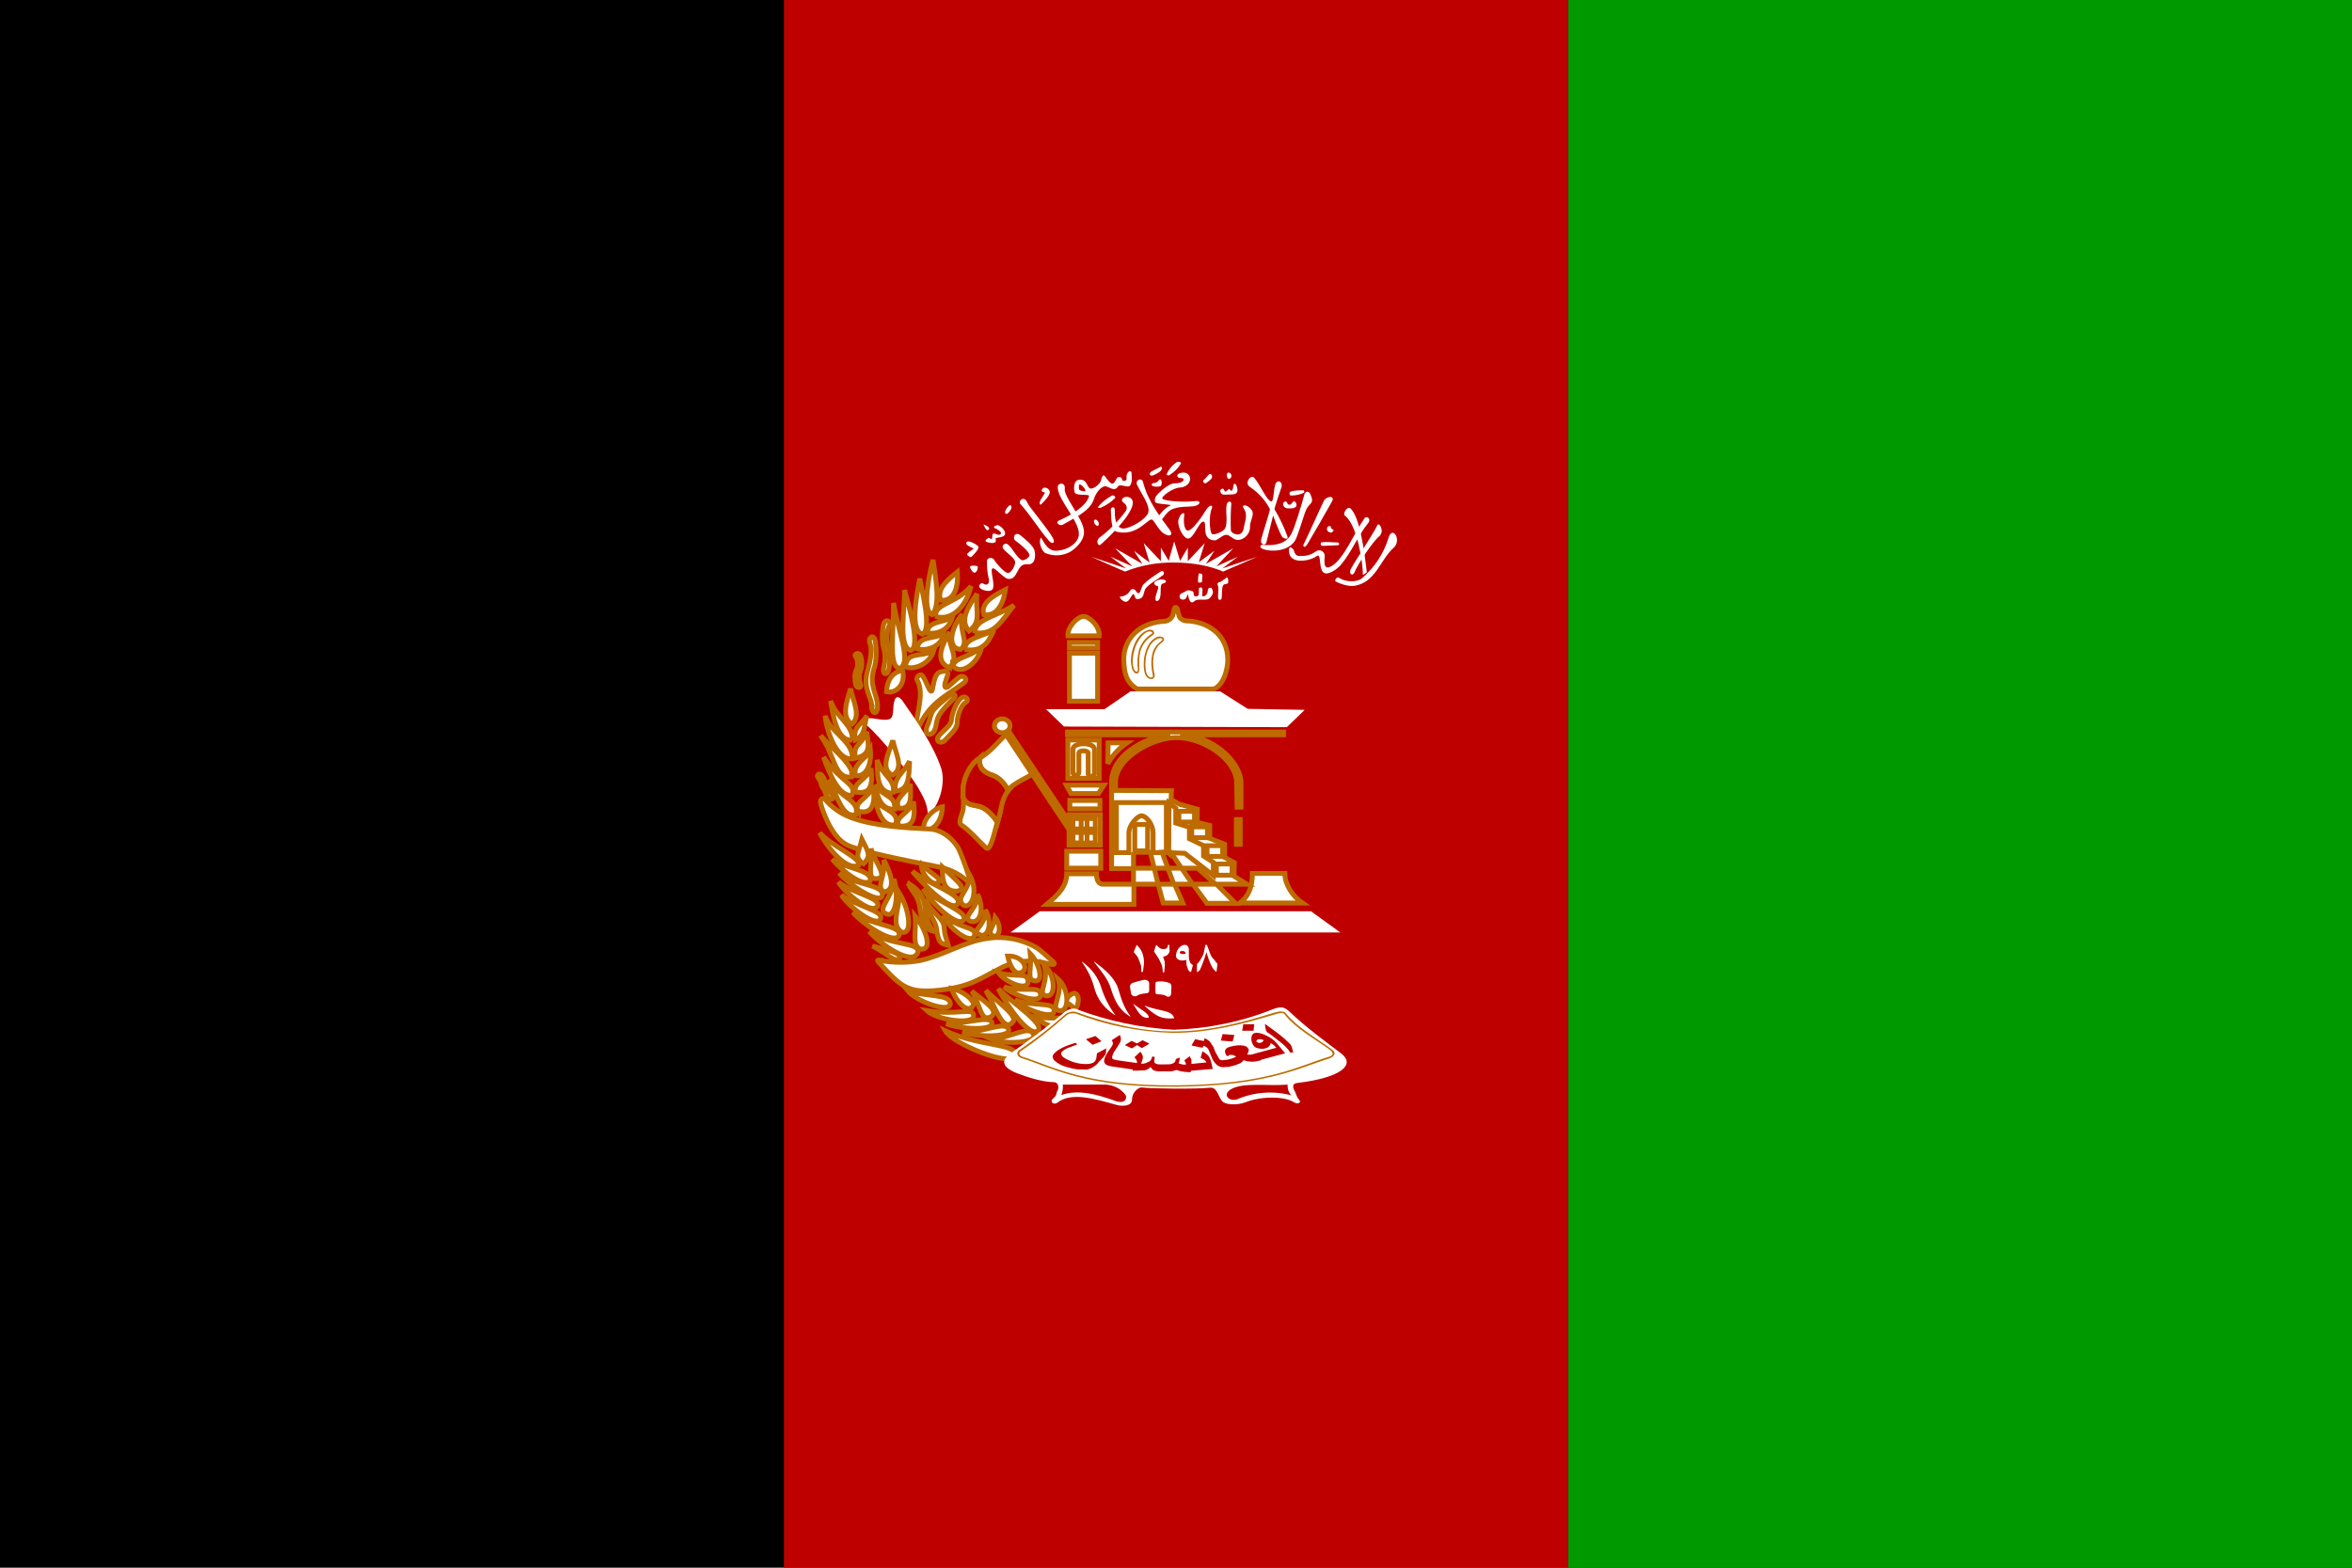 <svg width="30" height="20" viewBox="0 0 30 20" fill="none" xmlns="http://www.w3.org/2000/svg">
<path fill-rule="evenodd" clip-rule="evenodd" d="M0 0H30V20H0V0Z" fill="black"/>
<path fill-rule="evenodd" clip-rule="evenodd" d="M20.002 0H30V20H20.002V0Z" fill="#009900"/>
<path fill-rule="evenodd" clip-rule="evenodd" d="M9.999 0H20.002V20H9.999V0Z" fill="#BF0000"/>
<path fill-rule="evenodd" clip-rule="evenodd" d="M15.974 11.143H16.388C16.388 11.285 16.487 11.435 16.612 11.52H15.815C15.939 11.422 15.974 11.298 15.974 11.143Z" fill="white" stroke="#BD6B00" stroke-width="0.062"/>
<path fill-rule="evenodd" clip-rule="evenodd" d="M13.342 9.047L13.571 9.269L16.413 9.277L16.642 9.056L15.914 9.043L15.565 8.821H14.418L14.089 9.047H13.342Z" fill="white"/>
<path fill-rule="evenodd" clip-rule="evenodd" d="M14.504 8.79H15.486C15.615 8.728 15.66 8.529 15.66 8.418C15.66 8.09 15.396 7.93 15.137 7.921C15.097 7.921 15.052 7.895 15.042 7.864C15.017 7.793 15.022 7.744 14.992 7.749C14.972 7.749 14.977 7.793 14.957 7.855C14.942 7.89 14.902 7.921 14.857 7.926C14.539 7.939 14.329 8.147 14.334 8.418C14.339 8.595 14.364 8.701 14.504 8.79Z" fill="white" stroke="#BD6B00" stroke-width="0.062"/>
<path fill-rule="evenodd" clip-rule="evenodd" d="M12.893 11.896H17.096L16.722 11.626H13.262L12.888 11.896H12.893Z" fill="white"/>
<path fill-rule="evenodd" clip-rule="evenodd" d="M14.822 10.873L14.897 11.076H15.071L14.932 10.873H14.822ZM14.722 11.076L14.772 11.28H14.972L14.897 11.076H14.722ZM15.071 11.076L15.211 11.28H15.505L15.276 11.076H15.071ZM13.352 11.537C13.506 11.409 13.606 11.302 13.606 11.147H13.985C13.985 11.236 14.02 11.285 14.074 11.28H14.458V11.081H14.179V9.986C14.169 9.596 14.707 9.375 14.927 9.375H13.616V9.339H16.372V9.375H15.051C15.445 9.375 15.824 9.707 15.829 9.986V10.297H15.779L15.774 9.991C15.774 9.685 15.341 9.402 14.992 9.41C14.693 9.415 14.224 9.672 14.229 9.986V10.084L14.942 10.088L14.937 10.199L15.046 10.261L15.271 10.323V10.492L15.43 10.531V10.695L15.62 10.771V10.939L15.744 11.006L15.739 11.178L15.904 11.28H15.515L15.759 11.524H15.395L15.216 11.28H14.982L15.086 11.52H14.837L14.772 11.28H14.463V11.537H13.357H13.352ZM14.458 10.873V11.076H14.722L14.673 10.873H14.453H14.458Z" fill="white" stroke="#BD6B00" stroke-width="0.062"/>
<path fill-rule="evenodd" clip-rule="evenodd" d="M14.474 10.518H14.638V10.855H14.474V10.518Z" stroke="#BD6B00" stroke-width="0.062"/>
<path fill-rule="evenodd" clip-rule="evenodd" d="M14.239 10.877H14.399V10.629C14.399 10.523 14.508 10.412 14.558 10.407C14.618 10.407 14.703 10.509 14.708 10.62V10.877H14.877V10.239H14.239V10.877V10.877ZM15.515 11.023H15.715V11.165H15.515V11.023ZM15.396 10.789H15.595V10.926H15.396V10.789ZM15.201 10.549H15.401V10.687H15.201V10.549ZM15.037 10.35H15.236V10.487H15.037V10.35Z" stroke="#BD6B00" stroke-width="0.062"/>
<path fill-rule="evenodd" clip-rule="evenodd" d="M14.902 10.877L15.112 10.886L15.476 11.169V11.001L15.351 10.921V10.788L15.171 10.7V10.554L14.997 10.5V10.31L14.912 10.243L14.907 10.882L14.902 10.877Z" stroke="#BD6B00" stroke-width="0.062"/>
<path fill-rule="evenodd" clip-rule="evenodd" d="M15.77 10.456H15.819V10.771H15.77V10.456Z" fill="white" stroke="#BD6B00" stroke-width="0.062"/>
<path fill-rule="evenodd" clip-rule="evenodd" d="M12.873 9.401C12.813 9.313 12.738 9.526 12.484 9.681C12.37 9.752 12.285 9.942 12.285 10.066C12.285 10.155 12.295 10.239 12.285 10.323C12.28 10.372 12.215 10.492 12.26 10.523C12.37 10.594 12.514 10.762 12.579 10.819C12.639 10.864 12.689 10.585 12.729 10.465C12.778 10.332 12.758 10.168 12.888 10.048C12.978 9.96 13.207 9.88 13.187 9.845L12.873 9.401Z" fill="white" stroke="#BD6B00" stroke-width="0.062"/>
<path fill-rule="evenodd" clip-rule="evenodd" d="M12.858 10.084C12.838 10.042 12.811 10.003 12.778 9.969C12.747 9.934 12.705 9.906 12.659 9.889C12.613 9.877 12.571 9.854 12.539 9.822C12.52 9.803 12.506 9.781 12.499 9.756C12.493 9.727 12.493 9.697 12.499 9.667L12.484 9.681C12.37 9.752 12.285 9.942 12.285 10.066C12.283 10.1 12.283 10.134 12.285 10.168C12.295 10.19 12.3 10.212 12.315 10.226L12.37 10.261L12.504 10.292C12.555 10.312 12.599 10.343 12.634 10.381C12.67 10.415 12.7 10.454 12.723 10.496L12.733 10.46C12.773 10.341 12.768 10.199 12.863 10.084H12.858Z" fill="#BF0000" stroke="#BD6B00" stroke-width="0.062"/>
<path d="M12.499 9.663C12.474 9.809 12.569 9.862 12.659 9.889C12.748 9.92 12.823 10.004 12.858 10.084M12.275 10.15C12.315 10.283 12.415 10.265 12.504 10.292C12.594 10.323 12.689 10.425 12.729 10.505" stroke="#BD6B00" stroke-width="0.062"/>
<path fill-rule="evenodd" clip-rule="evenodd" d="M12.789 9.313L12.838 9.286L13.721 10.611L13.671 10.638L12.789 9.308V9.313Z" fill="white" stroke="#BD6B00" stroke-width="0.062"/>
<path fill-rule="evenodd" clip-rule="evenodd" d="M12.883 9.26C12.883 9.283 12.873 9.306 12.854 9.322C12.835 9.339 12.81 9.348 12.783 9.348C12.757 9.348 12.732 9.339 12.713 9.322C12.694 9.306 12.684 9.283 12.684 9.26C12.684 9.236 12.694 9.214 12.713 9.197C12.732 9.18 12.757 9.171 12.783 9.171C12.81 9.171 12.835 9.18 12.854 9.197C12.873 9.214 12.883 9.236 12.883 9.26ZM13.641 8.196H14V8.267H13.641V8.196ZM13.641 8.334H14V8.945H13.641V8.334ZM13.621 8.112H14.02C14.03 7.992 13.895 7.864 13.82 7.864C13.74 7.868 13.616 7.997 13.621 8.112Z" fill="white" stroke="#BD6B00" stroke-width="0.062"/>
<path fill-rule="evenodd" clip-rule="evenodd" d="M14.633 8.041C14.558 8.068 14.498 8.143 14.464 8.232C14.429 8.32 14.414 8.422 14.434 8.502C14.434 8.533 14.449 8.551 14.459 8.568C14.469 8.582 14.479 8.591 14.489 8.591C14.504 8.591 14.518 8.591 14.524 8.577L14.533 8.542C14.528 8.453 14.528 8.373 14.548 8.303C14.571 8.224 14.624 8.155 14.698 8.108C14.713 8.099 14.718 8.085 14.723 8.077C14.723 8.065 14.717 8.054 14.708 8.046C14.688 8.032 14.658 8.028 14.633 8.041ZM14.643 8.059C14.663 8.05 14.683 8.059 14.693 8.063L14.698 8.072C14.698 8.077 14.698 8.081 14.683 8.09C14.606 8.14 14.552 8.212 14.528 8.294C14.508 8.375 14.503 8.459 14.514 8.542C14.514 8.551 14.51 8.561 14.504 8.568C14.504 8.568 14.504 8.573 14.494 8.568C14.494 8.568 14.484 8.568 14.474 8.555C14.464 8.538 14.457 8.521 14.454 8.502C14.439 8.422 14.454 8.325 14.489 8.236C14.524 8.156 14.578 8.085 14.638 8.059H14.643Z" fill="#BD6B00"/>
<path fill-rule="evenodd" clip-rule="evenodd" d="M14.762 8.125C14.688 8.156 14.638 8.227 14.613 8.311C14.586 8.397 14.581 8.486 14.598 8.573C14.608 8.63 14.648 8.662 14.678 8.662C14.693 8.666 14.708 8.662 14.718 8.648C14.727 8.635 14.732 8.622 14.727 8.604C14.708 8.533 14.703 8.453 14.713 8.378C14.727 8.303 14.762 8.236 14.822 8.196C14.837 8.183 14.847 8.174 14.847 8.161C14.848 8.156 14.847 8.151 14.845 8.147C14.844 8.142 14.841 8.138 14.837 8.134C14.817 8.121 14.787 8.116 14.762 8.125ZM14.772 8.147C14.792 8.139 14.812 8.143 14.822 8.147L14.827 8.161L14.812 8.179C14.779 8.202 14.751 8.232 14.73 8.265C14.71 8.299 14.697 8.336 14.693 8.373C14.678 8.453 14.688 8.537 14.703 8.604C14.708 8.622 14.703 8.63 14.703 8.639L14.678 8.644C14.663 8.644 14.628 8.622 14.618 8.568C14.603 8.493 14.608 8.396 14.633 8.316C14.658 8.236 14.708 8.17 14.772 8.147Z" fill="#BD6B00"/>
<path fill-rule="evenodd" clip-rule="evenodd" d="M13.621 9.441H14.02V9.929H13.621V9.441ZM13.646 10.212H14.03V10.319H13.646V10.212ZM13.636 10.394H14.035V10.78H13.636V10.394ZM13.606 10.859H14.04V11.076H13.606V10.859ZM13.661 10.124H14.01L14.08 10.017H13.601L13.661 10.124ZM14.13 9.743L14.134 9.477H14.374C14.271 9.548 14.187 9.639 14.13 9.743Z" fill="white" stroke="#BD6B00" stroke-width="0.062"/>
<path fill-rule="evenodd" clip-rule="evenodd" d="M13.686 9.853C13.686 9.911 13.761 9.889 13.761 9.858V9.61C13.761 9.565 13.88 9.574 13.88 9.605V9.871C13.88 9.915 13.965 9.911 13.96 9.871V9.561C13.96 9.463 13.686 9.468 13.686 9.556V9.853ZM13.686 10.443H13.97V10.753H13.686V10.443Z" stroke="#BD6B00" stroke-width="0.062"/>
<path fill-rule="evenodd" clip-rule="evenodd" d="M13.865 10.576H13.965V10.62H13.865V10.576ZM13.691 10.576H13.79V10.62H13.691V10.576ZM13.79 10.443H13.865V10.576H13.79V10.443ZM13.79 10.62H13.865V10.757H13.79V10.62ZM12.21 7.297C12.23 7.54 12.14 7.678 11.996 7.656C11.956 7.523 12.046 7.43 12.21 7.297ZM11.886 7.842C11.757 7.784 11.851 7.332 11.901 7.142C11.936 7.385 12.001 7.731 11.886 7.842Z" fill="white" stroke="#BD6B00" stroke-width="0.062"/>
<path fill-rule="evenodd" clip-rule="evenodd" d="M11.931 7.864C12.15 7.93 12.33 7.722 12.385 7.478C12.205 7.7 11.911 7.7 11.936 7.864H11.931ZM11.767 8.09C11.597 8.05 11.697 7.571 11.732 7.381C11.767 7.58 11.886 8.023 11.767 8.09ZM11.826 8.077C11.836 7.913 12.021 7.957 12.15 7.868C12.126 7.957 12.051 8.099 11.826 8.077ZM11.617 8.298C11.447 8.254 11.547 7.74 11.537 7.527C11.587 7.713 11.747 8.249 11.617 8.298ZM11.697 8.276C11.836 8.316 12.021 8.232 12.036 8.085C11.911 8.161 11.722 8.103 11.697 8.276Z" fill="white" stroke="#BD6B00" stroke-width="0.062"/>
<path fill-rule="evenodd" clip-rule="evenodd" d="M11.487 8.524C11.328 8.537 11.398 8.099 11.398 7.691C11.457 8.072 11.622 8.422 11.487 8.524Z" fill="white" stroke="#BD6B00" stroke-width="0.062"/>
<path fill-rule="evenodd" clip-rule="evenodd" d="M11.547 8.506C11.657 8.551 11.851 8.475 11.906 8.311C11.707 8.387 11.577 8.311 11.547 8.506ZM12.823 7.523C12.794 7.74 12.694 7.864 12.549 7.842C12.509 7.709 12.629 7.62 12.823 7.523ZM12.435 8.072C12.679 8.103 12.764 7.939 12.933 7.722C12.699 7.873 12.425 7.899 12.435 8.077V8.072Z" fill="white" stroke="#BD6B00" stroke-width="0.062"/>
<path fill-rule="evenodd" clip-rule="evenodd" d="M12.36 8.05C12.23 7.908 12.36 7.726 12.46 7.576C12.44 7.802 12.524 7.93 12.36 8.05ZM12.31 8.285C12.29 8.143 12.559 8.112 12.679 8.037C12.634 8.116 12.579 8.334 12.305 8.285H12.31Z" fill="white" stroke="#BD6B00" stroke-width="0.062"/>
<path fill-rule="evenodd" clip-rule="evenodd" d="M12.25 8.285C12.066 8.267 12.14 7.988 12.275 7.837C12.22 8.05 12.375 8.196 12.25 8.285Z" fill="white" stroke="#BD6B00" stroke-width="0.062"/>
<path fill-rule="evenodd" clip-rule="evenodd" d="M12.111 8.52C11.901 8.431 12.036 8.201 12.111 8.063C12.081 8.245 12.25 8.382 12.111 8.515V8.52Z" fill="white" stroke="#BD6B00" stroke-width="0.062"/>
<path fill-rule="evenodd" clip-rule="evenodd" d="M12.151 8.493C12.26 8.626 12.475 8.458 12.52 8.263C12.335 8.4 12.195 8.378 12.151 8.498V8.493ZM11.672 9.393C11.652 9.202 11.812 8.861 11.697 8.675C11.682 8.648 11.732 8.582 11.767 8.622C11.817 8.688 11.866 8.874 11.891 8.803C11.911 8.728 11.916 8.599 11.991 8.573C12.041 8.56 12.106 8.546 12.086 8.617C12.066 8.679 12.026 8.768 12.071 8.772C12.096 8.772 12.171 8.684 12.235 8.639C12.285 8.604 12.365 8.666 12.285 8.719C12.046 8.896 11.812 8.981 11.672 9.393ZM11.238 12.251C11.208 12.251 11.174 12.237 11.208 12.277C11.493 12.587 11.572 12.676 11.986 12.632C12.4 12.583 12.499 12.481 12.794 12.335C12.879 12.295 12.972 12.271 13.068 12.263C13.164 12.255 13.26 12.265 13.352 12.29C13.432 12.313 13.482 12.313 13.422 12.259C13.362 12.211 13.297 12.14 13.222 12.091C13.036 11.981 12.81 11.938 12.589 11.972C12.29 12.016 12.036 12.189 11.732 12.255C11.569 12.284 11.401 12.284 11.238 12.255V12.251ZM13.621 12.805C13.671 12.813 13.706 12.902 13.736 12.844C13.776 12.742 13.746 12.667 13.696 12.672C13.636 12.685 13.541 12.805 13.621 12.805Z" fill="white" stroke="#BD6B00" stroke-width="0.062"/>
<path fill-rule="evenodd" clip-rule="evenodd" d="M11.044 9.246C10.984 9.184 10.999 9.167 11.094 9.162C11.164 9.162 11.303 9.206 11.358 9.167C11.408 9.136 11.383 9.003 11.408 8.945C11.418 8.905 11.443 8.856 11.508 8.936C11.687 9.193 11.906 9.503 12.006 9.805C12.056 9.973 12.006 10.239 11.836 10.416C11.836 10.265 11.777 10.164 11.702 10.035C11.602 9.871 11.248 9.415 11.044 9.242V9.246Z" fill="white"/>
<path fill-rule="evenodd" clip-rule="evenodd" d="M11.786 10.593C11.986 10.593 12.021 10.359 12.021 10.292C11.921 10.31 11.752 10.456 11.786 10.593ZM13.506 12.893C13.646 12.92 13.641 12.618 13.496 12.49C13.561 12.685 13.397 12.862 13.501 12.889L13.506 12.893ZM13.446 12.889C13.456 13.03 13.048 12.871 12.948 12.756C13.187 12.849 13.436 12.774 13.446 12.889ZM13.272 12.685C13.287 12.822 12.923 12.698 12.808 12.592C13.053 12.663 13.257 12.57 13.272 12.681V12.685ZM13.337 12.703C13.481 12.734 13.456 12.419 13.317 12.313C13.387 12.521 13.227 12.672 13.337 12.703ZM13.187 12.512C13.332 12.543 13.247 12.273 13.142 12.166C13.162 12.361 13.092 12.499 13.192 12.512H13.187ZM13.112 12.512C13.127 12.654 12.843 12.547 12.734 12.41C12.973 12.477 13.098 12.397 13.112 12.512ZM13.038 12.401C13.127 12.344 13.033 12.189 12.853 12.197C12.873 12.29 12.933 12.459 13.038 12.401ZM13.736 13.053C13.741 13.194 13.337 13.124 13.207 12.973C13.466 13.017 13.721 12.938 13.731 13.053H13.736ZM12.12 12.796C12.135 12.938 11.692 12.778 11.582 12.645C11.816 12.716 12.105 12.681 12.12 12.796ZM12.39 12.853C12.484 12.796 12.295 12.645 12.14 12.61C12.16 12.703 12.29 12.911 12.39 12.858V12.853ZM12.419 12.955C12.43 13.084 11.946 13.013 11.821 12.893C12.235 12.96 12.405 12.844 12.419 12.955Z" fill="white" stroke="#BD6B00" stroke-width="0.062"/>
<path fill-rule="evenodd" clip-rule="evenodd" d="M12.649 13.039C12.699 13.159 12.235 13.128 12.071 13.062C12.335 13.062 12.609 12.955 12.649 13.039Z" fill="white" stroke="#BD6B00" stroke-width="0.062"/>
<path fill-rule="evenodd" clip-rule="evenodd" d="M12.863 13.128C12.913 13.234 12.484 13.234 12.275 13.172C12.554 13.172 12.813 13.022 12.863 13.128ZM13.177 13.186C13.257 13.314 12.798 13.323 12.654 13.261C12.913 13.23 13.112 13.084 13.177 13.186ZM12.644 12.969C12.499 13.048 12.509 12.809 12.395 12.645C12.574 12.791 12.743 12.893 12.644 12.969Z" fill="white" stroke="#BD6B00" stroke-width="0.062"/>
<path fill-rule="evenodd" clip-rule="evenodd" d="M12.903 13.057C12.784 13.15 12.684 12.822 12.574 12.636C12.754 12.813 13.013 12.977 12.903 13.053V13.057ZM13.242 13.146C13.143 13.252 12.844 12.836 12.734 12.614C12.898 12.787 13.322 13.057 13.242 13.146ZM12.953 13.465C12.903 13.624 12.146 13.314 12.056 13.15C12.495 13.354 12.963 13.31 12.953 13.46V13.465ZM10.525 10.195C10.505 10.172 10.456 10.195 10.466 10.243C10.481 10.31 10.59 10.651 10.78 10.766C10.914 10.855 11.627 10.992 11.946 11.054C12.126 11.085 12.27 11.165 12.39 11.289C12.349 11.142 12.299 10.997 12.24 10.855C12.181 10.722 12.021 10.58 11.851 10.576C11.547 10.562 11.149 10.54 10.854 10.43C10.721 10.38 10.606 10.298 10.521 10.195H10.525Z" fill="white" stroke="#BD6B00" stroke-width="0.062"/>
<path fill-rule="evenodd" clip-rule="evenodd" d="M12.285 11.546C12.385 11.608 12.489 11.382 12.37 11.165C12.365 11.373 12.18 11.444 12.285 11.546Z" fill="white" stroke="#BD6B00" stroke-width="0.062"/>
<path fill-rule="evenodd" clip-rule="evenodd" d="M12.38 11.754C12.514 11.79 12.554 11.577 12.469 11.409C12.484 11.59 12.255 11.701 12.38 11.754Z" fill="white" stroke="#BD6B00" stroke-width="0.062"/>
<path fill-rule="evenodd" clip-rule="evenodd" d="M12.485 11.923C12.614 11.98 12.659 11.763 12.569 11.608C12.579 11.808 12.385 11.87 12.485 11.918V11.923Z" fill="white" stroke="#BD6B00" stroke-width="0.062"/>
<path fill-rule="evenodd" clip-rule="evenodd" d="M12.43 11.936C12.38 12.069 12.081 11.816 12.031 11.679C12.215 11.843 12.464 11.821 12.43 11.931V11.936Z" fill="white" stroke="#BD6B00" stroke-width="0.062"/>
<path fill-rule="evenodd" clip-rule="evenodd" d="M12.295 11.728C12.235 11.861 11.861 11.506 11.776 11.342C11.961 11.506 12.335 11.63 12.295 11.723V11.728Z" fill="white" stroke="#BD6B00" stroke-width="0.062"/>
<path fill-rule="evenodd" clip-rule="evenodd" d="M12.22 11.52C12.161 11.675 11.757 11.262 11.637 11.116C11.837 11.276 12.265 11.409 12.22 11.52ZM12.206 11.369C12.355 11.342 12.2 11.236 12.021 11.063C12.016 11.245 12.046 11.373 12.206 11.369Z" fill="white" stroke="#BD6B00" stroke-width="0.062"/>
<path fill-rule="evenodd" clip-rule="evenodd" d="M11.961 11.262C12.026 11.205 11.906 11.178 11.757 11.028C11.732 11.13 11.896 11.316 11.966 11.262H11.961ZM12.659 11.936C12.739 11.98 12.789 11.834 12.694 11.706C12.669 11.847 12.589 11.883 12.659 11.936ZM10.954 11.037C10.79 11.125 10.525 10.771 10.456 10.624C10.6 10.793 10.984 10.943 10.954 11.037Z" fill="white" stroke="#BD6B00" stroke-width="0.062"/>
<path fill-rule="evenodd" clip-rule="evenodd" d="M11.099 11.24C11.004 11.329 10.715 11.085 10.615 10.961C10.765 11.081 11.139 11.094 11.099 11.24Z" fill="white" stroke="#BD6B00" stroke-width="0.062"/>
<path fill-rule="evenodd" clip-rule="evenodd" d="M11.253 11.426C11.223 11.55 10.804 11.271 10.705 11.138C10.884 11.293 11.283 11.28 11.253 11.426Z" fill="white" stroke="#BD6B00" stroke-width="0.062"/>
<path fill-rule="evenodd" clip-rule="evenodd" d="M11.188 11.564C11.123 11.675 10.78 11.395 10.695 11.254C10.909 11.413 11.243 11.453 11.193 11.564H11.188ZM11.014 11.019C11.118 10.917 11.074 10.868 10.994 10.709C10.954 10.873 10.889 10.939 11.014 11.019ZM11.158 11.209C11.358 11.218 11.158 11.005 11.109 10.824C11.129 11.028 11.059 11.192 11.158 11.209Z" fill="white" stroke="#BD6B00" stroke-width="0.062"/>
<path fill-rule="evenodd" clip-rule="evenodd" d="M11.283 11.378C11.418 11.351 11.383 11.178 11.273 10.97C11.298 11.196 11.159 11.325 11.283 11.378ZM11.233 11.719C11.184 11.852 10.795 11.542 10.735 11.418C10.934 11.568 11.268 11.617 11.233 11.719Z" fill="white" stroke="#BD6B00" stroke-width="0.062"/>
<path fill-rule="evenodd" clip-rule="evenodd" d="M11.468 11.932C11.413 12.065 11.004 11.79 10.879 11.639C11.124 11.816 11.498 11.799 11.468 11.932Z" fill="white" stroke="#BD6B00" stroke-width="0.062"/>
<path fill-rule="evenodd" clip-rule="evenodd" d="M11.707 12.149C11.642 12.339 11.213 12.034 11.088 11.883C11.358 12.069 11.736 12.016 11.707 12.149ZM11.308 11.661C11.422 11.71 11.467 11.422 11.402 11.214C11.402 11.435 11.168 11.604 11.303 11.657L11.308 11.661Z" fill="white" stroke="#BD6B00" stroke-width="0.062"/>
<path fill-rule="evenodd" clip-rule="evenodd" d="M11.502 11.892C11.642 11.927 11.602 11.613 11.477 11.404C11.462 11.613 11.363 11.803 11.502 11.892ZM11.752 12.109C11.901 12.113 11.801 11.839 11.672 11.684C11.692 11.883 11.622 12.082 11.752 12.109ZM11.477 12.224C11.428 12.295 11.318 12.166 11.128 12.069C11.298 12.113 11.497 12.158 11.477 12.224ZM11.388 9.889C11.537 9.791 11.422 9.614 11.388 9.446C11.338 9.605 11.218 9.818 11.388 9.889ZM11.388 10.124C11.163 10.102 11.198 9.853 11.188 9.694C11.258 9.911 11.438 9.947 11.388 10.128V10.124ZM11.418 10.093C11.602 10.084 11.592 9.898 11.602 9.712C11.507 9.884 11.403 9.911 11.418 10.093Z" fill="white" stroke="#BD6B00" stroke-width="0.062"/>
<path fill-rule="evenodd" clip-rule="evenodd" d="M11.413 10.323C11.263 10.336 11.194 10.208 11.164 10.013C11.298 10.195 11.418 10.137 11.413 10.323ZM11.463 10.31C11.647 10.332 11.612 10.141 11.612 10C11.552 10.133 11.403 10.177 11.463 10.31Z" fill="white" stroke="#BD6B00" stroke-width="0.062"/>
<path fill-rule="evenodd" clip-rule="evenodd" d="M11.173 10.23C11.188 10.354 11.278 10.567 11.423 10.518C11.477 10.367 11.293 10.336 11.173 10.23Z" fill="white" stroke="#BD6B00" stroke-width="0.062"/>
<path fill-rule="evenodd" clip-rule="evenodd" d="M11.463 10.531C11.403 10.425 11.612 10.367 11.652 10.226C11.677 10.43 11.657 10.562 11.463 10.536V10.531ZM10.869 9.237C10.984 9.131 10.884 8.954 10.849 8.786C10.8 8.945 10.725 9.158 10.869 9.237ZM10.869 9.441C10.67 9.463 10.62 9.1 10.595 8.941C10.665 9.158 10.894 9.251 10.869 9.446V9.441ZM10.909 9.441C11.049 9.375 11.019 9.233 11.059 9.131C10.969 9.26 10.879 9.277 10.909 9.441Z" fill="white" stroke="#BD6B00" stroke-width="0.062"/>
<path fill-rule="evenodd" clip-rule="evenodd" d="M10.864 9.681C10.66 9.694 10.535 9.291 10.525 9.131C10.59 9.348 10.894 9.463 10.869 9.681H10.864ZM10.909 9.672C11.109 9.632 11.084 9.517 11.054 9.335C10.989 9.521 10.879 9.481 10.909 9.672Z" fill="white" stroke="#BD6B00" stroke-width="0.062"/>
<path fill-rule="evenodd" clip-rule="evenodd" d="M10.864 9.911C10.635 9.946 10.65 9.619 10.465 9.384C10.625 9.561 10.914 9.782 10.864 9.911ZM10.914 9.898C11.093 9.907 11.113 9.672 11.103 9.574C11.059 9.672 10.854 9.76 10.919 9.902L10.914 9.898Z" fill="white" stroke="#BD6B00" stroke-width="0.062"/>
<path fill-rule="evenodd" clip-rule="evenodd" d="M10.505 9.658C10.59 9.911 10.715 10.164 10.864 10.146C10.939 10 10.72 9.982 10.505 9.658Z" fill="white" stroke="#BD6B00" stroke-width="0.062"/>
<path fill-rule="evenodd" clip-rule="evenodd" d="M10.919 10.106C10.86 9.995 11.069 9.942 11.109 9.8C11.134 10.004 11.114 10.137 10.919 10.106ZM10.565 9.947C10.69 10.172 10.745 10.434 10.914 10.394C10.979 10.217 10.725 10.181 10.565 9.947Z" fill="white" stroke="#BD6B00" stroke-width="0.062"/>
<path fill-rule="evenodd" clip-rule="evenodd" d="M10.949 10.354C10.874 10.23 11.084 10.19 11.139 10.026C11.163 10.239 11.139 10.394 10.949 10.35V10.354ZM11.308 8.825C11.428 8.852 11.557 8.732 11.512 8.551C11.373 8.577 11.313 8.692 11.308 8.825ZM10.914 8.732C10.924 8.786 10.999 8.79 10.974 8.715C10.955 8.666 10.955 8.613 10.974 8.564C10.998 8.498 10.998 8.426 10.974 8.36C10.954 8.316 10.884 8.342 10.914 8.378C10.944 8.418 10.949 8.502 10.924 8.542C10.894 8.599 10.904 8.675 10.914 8.732ZM12.056 9.441C12.006 9.499 11.911 9.459 11.986 9.375C12.046 9.308 12.136 9.251 12.136 9.18C12.145 9.091 12.2 8.958 12.255 8.91C12.31 8.861 12.375 8.927 12.315 8.963C12.25 8.998 12.205 9.158 12.21 9.22C12.205 9.308 12.111 9.375 12.056 9.441ZM11.906 9.339C11.856 9.401 11.787 9.362 11.826 9.264C11.861 9.198 11.866 9.109 11.906 9.06C11.966 8.985 12.056 8.923 12.111 8.874C12.17 8.83 12.21 8.874 12.16 8.918C12.099 8.973 12.044 9.032 11.996 9.096C11.926 9.193 11.956 9.273 11.906 9.339ZM11.123 9.02C11.118 9.109 11.198 9.127 11.193 9.003C11.193 8.87 11.084 8.746 11.143 8.546C11.183 8.449 11.183 8.267 11.163 8.174C11.143 8.077 11.064 8.139 11.099 8.214C11.129 8.303 11.094 8.462 11.069 8.546C10.994 8.786 11.129 8.901 11.118 9.02H11.123ZM11.338 8.533C11.328 8.617 11.248 8.622 11.273 8.511C11.293 8.422 11.293 8.351 11.273 8.276C11.243 8.183 11.253 8.023 11.273 7.957C11.298 7.886 11.373 7.926 11.343 7.979C11.308 8.063 11.303 8.154 11.328 8.24C11.358 8.329 11.353 8.453 11.338 8.537V8.533ZM10.56 10.177C10.6 10.217 10.66 10.19 10.61 10.133C10.56 10.088 10.575 10.079 10.545 10.026C10.515 9.964 10.52 9.933 10.485 9.893C10.45 9.849 10.406 9.893 10.436 9.924C10.476 9.969 10.466 9.995 10.485 10.035C10.535 10.101 10.52 10.137 10.56 10.177ZM11.577 11.267C11.638 11.297 11.69 11.339 11.728 11.391C11.766 11.443 11.79 11.502 11.796 11.564C11.802 11.674 11.836 11.782 11.896 11.878C11.796 11.856 11.747 11.714 11.732 11.577C11.717 11.435 11.632 11.378 11.582 11.267H11.577ZM11.831 11.528C11.916 11.666 12.031 11.719 12.041 11.821C12.051 11.94 12.061 11.945 12.096 12.06C11.996 12.038 11.971 12.029 11.946 11.852C11.931 11.728 11.816 11.644 11.831 11.528Z" fill="white" stroke="#BD6B00" stroke-width="0.062"/>
<path fill-rule="evenodd" clip-rule="evenodd" d="M14.453 12.805C14.503 12.884 14.553 13.004 14.653 12.982C14.653 12.924 14.548 12.88 14.453 12.805ZM14.603 12.831C14.787 12.902 14.952 12.884 14.977 12.991C14.797 13.008 14.727 12.946 14.598 12.831H14.603ZM13.8 12.268C13.924 12.354 14.012 12.474 14.05 12.61C14.09 12.732 14.15 12.848 14.229 12.955C14.099 12.878 14.005 12.761 13.965 12.627C13.93 12.494 13.885 12.392 13.8 12.273V12.268ZM13.955 12.268C14.094 12.366 14.224 12.481 14.264 12.618C14.304 12.747 14.329 12.844 14.423 12.973C14.274 12.889 14.219 12.765 14.174 12.627C14.139 12.494 14.05 12.397 13.955 12.273V12.268ZM14.413 12.592C14.412 12.581 14.414 12.569 14.42 12.56C14.427 12.55 14.437 12.543 14.448 12.539C14.491 12.525 14.534 12.513 14.578 12.503C14.628 12.49 14.658 12.521 14.658 12.543V12.632C14.658 12.663 14.648 12.667 14.623 12.671C14.588 12.676 14.538 12.68 14.503 12.703C14.473 12.72 14.443 12.707 14.428 12.68L14.413 12.592ZM14.942 12.592C14.942 12.565 14.932 12.543 14.912 12.539C14.874 12.525 14.833 12.519 14.792 12.521C14.742 12.521 14.738 12.53 14.738 12.547V12.64C14.738 12.676 14.738 12.676 14.757 12.685C14.792 12.685 14.847 12.685 14.882 12.711C14.907 12.725 14.932 12.711 14.937 12.685L14.942 12.592Z" fill="white"/>
<path fill-rule="evenodd" clip-rule="evenodd" d="M16.423 13.837C16.423 13.89 16.433 13.934 16.472 13.974C16.244 13.913 15.999 13.931 15.784 14.023C15.695 14.059 15.585 13.979 15.69 13.903C15.839 13.802 16.173 13.859 16.423 13.837ZM13.556 13.837C13.56 13.882 13.554 13.928 13.536 13.97C13.756 13.895 13.99 13.961 14.214 14.041C14.364 14.098 14.379 13.997 14.354 13.966C14.326 13.928 14.289 13.898 14.246 13.875C14.203 13.853 14.154 13.84 14.105 13.837H13.556ZM13.746 12.876C13.681 12.853 13.611 12.876 13.546 12.938C13.332 13.124 13.078 13.305 12.873 13.451C12.799 13.509 12.724 13.616 13.043 13.717C13.058 13.726 13.292 13.806 13.442 13.806C13.506 13.806 13.506 13.886 13.491 13.908C13.466 13.952 13.486 13.97 13.437 14.01C13.382 14.054 13.437 14.103 13.486 14.068C13.666 13.926 13.965 14.019 14.249 14.098C14.319 14.116 14.439 14.112 14.439 14.028C14.439 13.939 14.513 13.877 14.558 13.873C14.678 13.89 15.256 13.895 15.431 13.877C15.53 13.864 15.54 14.005 15.595 14.054C15.635 14.094 15.78 14.103 15.884 14.063C16.084 13.983 16.383 13.983 16.507 14.063C16.557 14.094 16.602 14.063 16.572 14.032C16.532 13.988 16.537 13.961 16.517 13.926C16.467 13.837 16.507 13.819 16.557 13.815C17.105 13.748 17.285 13.585 17.116 13.447C16.896 13.279 16.657 13.106 16.448 12.906C16.388 12.853 16.348 12.831 16.233 12.876C15.836 13.036 15.408 13.124 14.972 13.137C14.55 13.113 14.135 13.026 13.746 12.88V12.876Z" fill="white"/>
<path fill-rule="evenodd" clip-rule="evenodd" d="M16.328 12.902L16.248 12.92C15.799 13.062 15.39 13.159 14.967 13.159C14.553 13.159 14.119 13.053 13.726 12.911C13.701 12.903 13.675 12.903 13.651 12.911C13.626 12.915 13.601 12.929 13.586 12.942C13.402 13.106 13.205 13.258 12.998 13.398C12.963 13.421 12.968 13.478 13.023 13.496C13.436 13.629 13.84 13.873 14.997 13.864C16.168 13.855 16.582 13.616 16.951 13.505C16.976 13.496 17.001 13.483 17.016 13.46C17.019 13.455 17.021 13.449 17.022 13.443C17.023 13.437 17.023 13.431 17.021 13.425C17.014 13.411 17.004 13.399 16.991 13.389C16.776 13.234 16.552 13.11 16.402 12.929C16.387 12.906 16.358 12.902 16.328 12.906V12.902ZM16.328 12.924C16.353 12.924 16.378 12.924 16.383 12.938C16.532 13.128 16.766 13.248 16.976 13.403L16.996 13.434C16.997 13.437 16.998 13.44 16.998 13.443C16.998 13.446 16.997 13.449 16.996 13.452C16.991 13.465 16.966 13.478 16.946 13.483C16.567 13.598 16.163 13.837 15.002 13.846C13.845 13.855 13.446 13.611 13.033 13.478C12.993 13.46 12.998 13.425 13.013 13.416C13.222 13.274 13.421 13.115 13.601 12.955C13.616 12.942 13.635 12.933 13.656 12.929H13.716C14.11 13.081 14.532 13.165 14.962 13.177C15.396 13.177 15.809 13.079 16.258 12.942C16.282 12.934 16.307 12.928 16.333 12.924H16.328Z" fill="#BD6B00"/>
<path fill-rule="evenodd" clip-rule="evenodd" d="M13.491 6.216C13.491 6.154 13.591 6.149 13.581 6.233C13.566 6.335 13.805 6.601 13.825 6.765C13.84 6.876 13.751 6.969 13.666 7.031C13.617 7.062 13.559 7.08 13.5 7.084C13.44 7.088 13.38 7.077 13.327 7.053C13.282 7.018 13.242 6.907 13.277 6.862C13.287 6.849 13.342 7.026 13.461 7.026C13.626 7.026 13.761 6.916 13.761 6.818C13.771 6.65 13.496 6.384 13.491 6.216ZM13.965 6.632C13.995 6.614 14.035 6.69 14.005 6.707C13.98 6.721 13.93 6.65 13.965 6.628V6.632ZM14.04 6.477C14.025 6.486 14 6.477 14.005 6.468C14.053 6.409 14.114 6.359 14.184 6.322C14.204 6.313 14.234 6.34 14.224 6.353C14.173 6.405 14.11 6.448 14.04 6.477ZM14.668 6.034C14.683 6.007 14.772 5.976 14.797 5.959C14.817 5.936 14.827 5.976 14.817 5.99C14.802 6.021 14.723 6.065 14.688 6.069C14.673 6.069 14.658 6.052 14.668 6.038V6.034ZM14.882 6.047C14.908 5.988 14.951 5.936 15.007 5.897C15.032 5.883 15.072 5.897 15.062 5.914C15.028 5.973 14.978 6.023 14.917 6.06C14.902 6.074 14.877 6.06 14.882 6.047ZM14.698 6.167C14.683 6.176 14.693 6.198 14.703 6.202C14.733 6.211 14.777 6.211 14.802 6.202C14.832 6.185 14.817 6.074 14.777 6.131C14.748 6.167 14.728 6.158 14.698 6.167ZM14.334 6.415C14.269 6.371 14.354 6.309 14.418 6.353C14.553 6.442 14.219 6.787 14.04 6.947C14.005 6.978 13.975 6.902 14.02 6.862C14.149 6.766 14.262 6.652 14.354 6.526C14.374 6.504 14.389 6.455 14.334 6.415ZM15.097 6.122C15.101 6.078 15.017 6.122 15.017 6.065C15.017 6.034 15.111 6.012 15.151 6.047C15.216 6.109 15.166 6.211 15.052 6.22C14.962 6.22 14.802 6.34 14.827 6.362C14.852 6.393 15.097 6.411 15.241 6.393C15.331 6.38 15.311 6.45 15.221 6.459C15.131 6.468 15.062 6.459 14.982 6.486C14.882 6.508 14.842 6.619 14.787 6.663C14.777 6.672 14.748 6.628 14.758 6.61C14.797 6.557 14.857 6.477 14.927 6.45C14.967 6.437 14.807 6.433 14.758 6.419C14.718 6.411 14.728 6.362 14.742 6.335C14.762 6.3 14.912 6.162 14.977 6.167C15.032 6.167 15.091 6.154 15.097 6.122ZM15.346 6.131C15.376 6.109 15.396 6.074 15.421 6.052C15.435 6.038 15.465 6.052 15.46 6.087C15.455 6.118 15.411 6.14 15.386 6.162C15.361 6.176 15.336 6.145 15.351 6.131H15.346ZM15.67 6.029C15.715 6.029 15.72 6.1 15.68 6.109C15.65 6.118 15.63 6.034 15.67 6.029ZM15.565 6.251C15.565 6.317 15.6 6.313 15.665 6.309C15.73 6.309 15.784 6.309 15.784 6.255C15.784 6.198 15.749 6.145 15.735 6.185C15.73 6.22 15.72 6.282 15.695 6.255C15.675 6.233 15.685 6.229 15.645 6.264C15.62 6.286 15.62 6.255 15.605 6.238C15.595 6.224 15.565 6.247 15.565 6.255V6.251ZM15.106 6.57C15.091 6.654 15.106 6.769 15.151 6.769C15.211 6.769 15.331 6.592 15.391 6.495C15.425 6.442 15.48 6.433 15.455 6.49C15.421 6.574 15.425 6.756 15.455 6.809C15.475 6.836 15.605 6.783 15.625 6.743C15.665 6.668 15.63 6.53 15.645 6.446C15.65 6.393 15.71 6.38 15.705 6.433C15.697 6.543 15.695 6.654 15.7 6.765C15.7 6.809 15.844 6.871 15.864 6.738C15.874 6.659 15.924 6.574 15.864 6.486C15.824 6.428 15.919 6.433 15.969 6.512C16.004 6.566 15.939 6.654 15.944 6.721C15.944 6.827 15.854 6.889 15.789 6.889C15.73 6.889 15.69 6.823 15.64 6.823C15.59 6.823 15.53 6.898 15.49 6.894C15.311 6.885 15.405 6.659 15.351 6.654C15.291 6.654 15.226 6.876 15.151 6.871C15.082 6.862 15.002 6.685 15.037 6.614C15.062 6.543 15.111 6.526 15.106 6.57ZM15.949 6.216C15.864 6.171 15.949 6.052 15.994 6.091C16.073 6.18 16.153 6.38 16.213 6.397C16.248 6.406 16.243 6.247 16.268 6.176C16.288 6.118 16.358 6.136 16.348 6.207C16.343 6.229 16.248 6.49 16.258 6.499C16.324 6.61 16.379 6.725 16.422 6.845C16.437 6.898 16.368 6.862 16.358 6.854C16.313 6.792 16.238 6.566 16.238 6.579L16.153 6.92C16.143 6.964 16.069 6.956 16.088 6.876C16.103 6.814 16.203 6.508 16.198 6.495C16.141 6.385 16.056 6.29 15.949 6.216Z" fill="white"/>
<path fill-rule="evenodd" clip-rule="evenodd" d="M16.098 6.951C16.078 6.951 16.039 6.995 16.158 7.018C16.313 7.044 16.487 6.995 16.537 6.858C16.602 6.694 16.637 6.539 16.672 6.481C16.712 6.415 16.761 6.419 16.721 6.322C16.697 6.247 16.647 6.269 16.637 6.309C16.612 6.411 16.507 6.752 16.472 6.809C16.412 6.925 16.288 6.969 16.098 6.951Z" fill="white"/>
<path fill-rule="evenodd" clip-rule="evenodd" d="M16.417 6.411C16.397 6.38 16.357 6.411 16.367 6.442C16.37 6.454 16.377 6.465 16.388 6.474C16.399 6.482 16.413 6.486 16.427 6.486C16.462 6.486 16.537 6.49 16.537 6.442C16.537 6.406 16.502 6.375 16.482 6.415C16.457 6.45 16.432 6.446 16.417 6.415V6.411ZM16.452 6.278C16.442 6.287 16.452 6.326 16.467 6.322C16.524 6.322 16.581 6.31 16.631 6.287C16.642 6.278 16.637 6.255 16.622 6.255C16.572 6.255 16.492 6.255 16.452 6.278ZM16.891 6.38C16.931 6.326 17.03 6.322 16.99 6.397C16.888 6.58 16.783 6.762 16.676 6.942C16.637 7.004 16.607 6.973 16.637 6.925C16.671 6.863 16.881 6.393 16.891 6.38Z" fill="white"/>
<path fill-rule="evenodd" clip-rule="evenodd" d="M16.507 7.031C16.497 6.995 16.433 6.942 16.442 7.04C16.452 7.208 16.717 7.155 16.791 7.097C16.866 7.04 16.806 7.288 16.901 7.314C16.951 7.328 17.051 7.266 17.101 7.208C17.235 7.053 17.325 6.827 17.449 6.676C17.499 6.614 17.424 6.57 17.4 6.619C17.28 6.787 17.14 7.133 16.986 7.221C16.861 7.292 16.901 7.133 16.896 7.08C16.891 7.044 16.841 6.991 16.776 7.04C16.724 7.077 16.659 7.096 16.592 7.093C16.557 7.093 16.522 7.093 16.507 7.031Z" fill="white"/>
<path fill-rule="evenodd" clip-rule="evenodd" d="M16.976 6.721C16.976 6.707 16.921 6.703 16.926 6.752C16.926 6.787 16.976 6.796 16.981 6.796C17.055 6.743 16.966 6.769 16.976 6.716V6.721ZM16.861 6.916C16.846 6.916 16.831 6.96 16.871 6.964L17.065 6.956C17.085 6.956 17.095 6.916 17.046 6.92C16.986 6.92 16.911 6.907 16.861 6.92V6.916ZM13.77 6.18C13.795 6.18 13.85 6.242 13.845 6.264C13.845 6.273 13.785 6.264 13.77 6.251C13.755 6.238 13.76 6.18 13.77 6.18ZM13.506 6.641C13.456 6.667 13.516 6.716 13.556 6.694C13.696 6.61 13.905 6.526 13.955 6.362C13.97 6.309 14.025 6.224 14.079 6.207C14.129 6.184 14.209 6.291 14.259 6.207C14.289 6.162 14.393 6.238 14.418 6.189C14.448 6.131 14.433 6.1 14.433 6.038C14.433 6.003 14.398 5.994 14.373 6.052C14.364 6.078 14.373 6.105 14.368 6.122C14.359 6.131 14.339 6.14 14.319 6.131C14.309 6.122 14.319 6.1 14.289 6.087C14.279 6.087 14.259 6.083 14.249 6.096C14.214 6.153 14.199 6.207 14.144 6.14C14.099 6.096 14.074 6.003 14.044 6.127C14.034 6.171 13.96 6.233 13.915 6.233C13.86 6.233 13.875 6.1 13.755 6.122C13.691 6.136 13.696 6.242 13.706 6.278C13.72 6.335 13.905 6.295 13.89 6.331C13.86 6.45 13.671 6.57 13.506 6.641ZM12.374 7.226C12.37 7.248 12.399 7.301 12.429 7.306C12.459 7.306 12.479 7.248 12.469 7.226C12.459 7.213 12.38 7.213 12.374 7.226ZM12.539 7.443C12.519 7.425 12.459 7.474 12.509 7.509C12.534 7.532 12.634 7.558 12.659 7.518C12.699 7.465 12.624 7.275 12.659 7.252C12.684 7.23 12.798 7.376 12.858 7.385C12.993 7.403 12.958 7.181 13.107 7.199C13.202 7.208 13.212 7.102 13.197 7.031C13.187 6.964 13.068 6.871 13.013 6.827C12.943 6.774 12.908 6.871 12.953 6.898C13.013 6.942 13.117 7.026 13.132 7.08C13.137 7.106 13.062 7.159 13.033 7.146C12.963 7.111 12.903 6.969 12.843 6.938C12.823 6.929 12.773 6.951 12.793 6.995C12.823 7.044 12.943 7.115 12.948 7.168C12.953 7.213 12.898 7.31 12.858 7.31C12.813 7.31 12.709 7.19 12.674 7.133C12.654 7.111 12.599 7.111 12.589 7.15C12.586 7.232 12.594 7.314 12.614 7.394C12.624 7.465 12.569 7.47 12.539 7.443ZM12.34 7.062C12.32 7.08 12.38 7.115 12.389 7.106C12.409 7.088 12.494 7.004 12.479 6.973C12.464 6.947 12.35 6.885 12.33 6.916C12.295 6.964 12.439 6.991 12.414 7.004C12.387 7.02 12.361 7.04 12.34 7.062ZM12.544 6.69C12.544 6.69 12.584 6.8 12.614 6.752C12.634 6.721 12.544 6.69 12.544 6.69ZM12.604 6.867C12.594 6.867 12.554 6.898 12.579 6.911C12.619 6.929 12.723 6.947 12.699 6.88C12.684 6.84 12.858 6.88 12.813 6.774C12.795 6.741 12.765 6.715 12.729 6.699C12.709 6.699 12.654 6.721 12.689 6.738C12.713 6.747 12.788 6.787 12.763 6.814C12.729 6.84 12.709 6.8 12.669 6.809C12.649 6.809 12.664 6.862 12.649 6.876C12.649 6.885 12.614 6.858 12.604 6.862V6.867ZM12.878 6.446C12.847 6.469 12.826 6.5 12.818 6.535C12.818 6.543 12.833 6.561 12.843 6.557C12.874 6.536 12.895 6.506 12.903 6.473C12.903 6.459 12.893 6.437 12.878 6.446ZM13.018 6.433C12.978 6.388 13.068 6.317 13.102 6.41C13.127 6.468 13.377 6.761 13.426 6.858C13.466 6.924 13.426 6.951 13.382 6.902C13.257 6.761 13.152 6.583 13.018 6.433ZM13.277 6.437C13.322 6.393 13.411 6.304 13.386 6.26C13.367 6.216 13.312 6.216 13.302 6.229C13.252 6.286 13.342 6.273 13.327 6.291C13.302 6.335 13.277 6.362 13.262 6.406C13.257 6.419 13.267 6.446 13.277 6.437ZM17.155 6.579C17.12 6.557 17.185 6.446 17.23 6.49C17.345 6.61 17.399 7.004 17.434 7.301C17.434 7.301 17.384 7.341 17.384 7.332C17.384 7.177 17.31 6.694 17.155 6.579ZM14.508 6.198C14.468 6.118 14.563 6.091 14.578 6.145C14.643 6.402 14.802 6.597 14.927 6.769C14.962 6.823 14.927 6.858 14.842 6.805C14.782 6.769 14.717 6.632 14.693 6.628C14.633 6.619 14.503 6.849 14.239 6.783C14.169 6.765 14.174 6.583 14.169 6.504C14.169 6.464 14.219 6.459 14.219 6.504C14.219 6.579 14.219 6.734 14.324 6.743C14.413 6.743 14.603 6.636 14.643 6.548C14.683 6.459 14.548 6.286 14.508 6.193V6.198Z" fill="white"/>
<path fill-rule="evenodd" clip-rule="evenodd" d="M17.225 7.27C17.245 7.217 17.529 6.792 17.569 6.699C17.589 6.654 17.669 6.778 17.589 6.845C17.519 6.898 17.315 7.199 17.275 7.306C17.255 7.35 17.205 7.328 17.225 7.27Z" fill="white"/>
<path fill-rule="evenodd" clip-rule="evenodd" d="M17.709 6.867C17.758 6.69 17.888 6.894 17.773 6.991C17.604 7.142 17.549 7.43 17.275 7.474C17.205 7.487 17.075 7.443 17.035 7.416C17.021 7.408 17.046 7.346 17.09 7.377C17.155 7.421 17.295 7.434 17.369 7.381C17.532 7.24 17.649 7.062 17.709 6.867ZM14.867 7.43C14.852 7.443 14.817 7.443 14.812 7.461C14.797 7.523 14.812 7.558 14.797 7.62C14.782 7.682 14.732 7.682 14.738 7.634C14.738 7.572 14.802 7.478 14.757 7.474C14.727 7.47 14.707 7.434 14.738 7.416C14.792 7.385 14.822 7.39 14.857 7.399C14.872 7.403 14.877 7.421 14.867 7.43Z" fill="white"/>
<path fill-rule="evenodd" clip-rule="evenodd" d="M14.827 7.341C14.757 7.403 14.688 7.425 14.623 7.496C14.593 7.523 14.598 7.563 14.578 7.603C14.563 7.642 14.508 7.647 14.493 7.642C14.468 7.625 14.473 7.554 14.443 7.589C14.413 7.629 14.398 7.678 14.358 7.678C14.324 7.678 14.259 7.611 14.294 7.611C14.408 7.598 14.403 7.523 14.443 7.514C14.493 7.509 14.493 7.58 14.528 7.567C14.548 7.558 14.563 7.474 14.588 7.452C14.663 7.381 14.722 7.346 14.802 7.292C14.837 7.266 14.867 7.314 14.827 7.346V7.341ZM15.091 7.563C15.031 7.571 15.041 7.638 15.061 7.642C15.086 7.656 15.131 7.66 15.146 7.585C15.156 7.554 15.161 7.74 15.236 7.669C15.286 7.625 15.39 7.678 15.435 7.625C15.47 7.585 15.485 7.558 15.455 7.505C15.445 7.492 15.405 7.496 15.405 7.536C15.405 7.571 15.38 7.611 15.341 7.607C15.321 7.603 15.351 7.523 15.331 7.501C15.326 7.497 15.32 7.494 15.313 7.494C15.307 7.494 15.3 7.497 15.296 7.501C15.281 7.518 15.311 7.598 15.266 7.607C15.206 7.616 15.236 7.554 15.216 7.545C15.131 7.509 15.126 7.554 15.091 7.558V7.563ZM15.54 7.43C15.585 7.421 15.57 7.421 15.64 7.372C15.665 7.354 15.67 7.408 15.665 7.43C15.665 7.461 15.615 7.439 15.6 7.47C15.58 7.509 15.59 7.603 15.58 7.638C15.58 7.656 15.54 7.656 15.54 7.638C15.53 7.594 15.545 7.549 15.54 7.492C15.54 7.474 15.515 7.443 15.54 7.434V7.43ZM15.291 7.319C15.281 7.359 15.281 7.39 15.281 7.421C15.281 7.443 15.331 7.43 15.331 7.425C15.331 7.39 15.341 7.337 15.331 7.323C15.321 7.319 15.296 7.31 15.291 7.319Z" fill="white"/>
<path fill-rule="evenodd" clip-rule="evenodd" d="M14.977 6.907L14.907 7.155L14.807 6.987V7.159L14.588 6.929L14.663 7.177L14.463 7.027L14.573 7.195L14.224 6.995L14.443 7.226L14.164 7.102L14.364 7.252L13.915 7.102L14.349 7.292C14.546 7.213 14.76 7.173 14.977 7.177C15.221 7.177 15.44 7.221 15.6 7.292L16.039 7.102L15.59 7.252L15.789 7.102L15.515 7.226L15.73 6.995L15.381 7.195L15.49 7.027L15.291 7.173L15.366 6.929L15.151 7.159V6.987L15.052 7.155L14.977 6.907Z" fill="white"/>
<path d="M14.592 12.292L14.578 12.4H14.559L14.555 12.325C14.549 12.302 14.541 12.28 14.531 12.258C14.525 12.24 14.518 12.222 14.508 12.204L14.461 12.146L14.498 12.054C14.53 12.083 14.554 12.117 14.569 12.154C14.585 12.197 14.593 12.242 14.592 12.287M14.92 12.113C14.92 12.142 14.911 12.162 14.897 12.175C14.887 12.188 14.869 12.2 14.836 12.204L14.855 12.267C14.859 12.294 14.859 12.322 14.855 12.35C14.854 12.368 14.852 12.386 14.85 12.404H14.831C14.831 12.386 14.83 12.368 14.827 12.35C14.825 12.336 14.822 12.322 14.817 12.308L14.798 12.267C14.789 12.247 14.778 12.227 14.766 12.208L14.719 12.137L14.747 12.054L14.794 12.096C14.808 12.104 14.822 12.108 14.841 12.108C14.878 12.108 14.897 12.092 14.897 12.054H14.916V12.113M15.216 12.312L15.192 12.4C15.173 12.4 15.164 12.387 15.155 12.371L15.136 12.317C15.133 12.293 15.131 12.27 15.131 12.246C15.116 12.25 15.1 12.253 15.084 12.254C15.062 12.255 15.041 12.249 15.023 12.238C15.016 12.233 15.011 12.226 15.006 12.219C15.002 12.212 15 12.204 15 12.196C15 12.158 15.014 12.125 15.033 12.1C15.056 12.071 15.08 12.058 15.103 12.054C15.127 12.054 15.141 12.058 15.15 12.071C15.158 12.082 15.163 12.095 15.164 12.108V12.192C15.164 12.229 15.169 12.254 15.178 12.271C15.178 12.283 15.192 12.296 15.216 12.312ZM15.122 12.167C15.122 12.142 15.108 12.133 15.084 12.133C15.075 12.132 15.065 12.134 15.056 12.137C15.047 12.142 15.047 12.146 15.047 12.15C15.047 12.162 15.061 12.171 15.094 12.171L15.122 12.167ZM15.53 12.292L15.516 12.4C15.492 12.383 15.469 12.358 15.45 12.317C15.424 12.261 15.404 12.204 15.389 12.146C15.366 12.224 15.338 12.3 15.305 12.375C15.294 12.387 15.282 12.397 15.267 12.404V12.3C15.295 12.271 15.309 12.254 15.314 12.238C15.33 12.215 15.342 12.192 15.352 12.167L15.375 12.054H15.394L15.436 12.167C15.445 12.192 15.459 12.217 15.478 12.233L15.525 12.292" fill="white"/>
<path d="M16.444 13.308C16.462 13.325 16.472 13.342 16.477 13.358L16.495 13.425L16.458 13.429C16.445 13.407 16.429 13.386 16.411 13.367C16.395 13.349 16.377 13.333 16.359 13.317C16.333 13.295 16.307 13.274 16.28 13.254C16.249 13.229 16.218 13.206 16.186 13.183C16.167 13.175 16.158 13.167 16.158 13.162C16.15 13.152 16.145 13.141 16.144 13.129C16.139 13.107 16.136 13.085 16.134 13.062L16.261 13.154C16.301 13.183 16.34 13.214 16.378 13.246L16.444 13.308ZM15.998 13.067L15.989 13.15H15.844L15.858 13.067H15.998ZM16.392 13.438L16.036 13.533L15.975 13.45L16.28 13.367L16.247 13.333C16.235 13.323 16.22 13.314 16.205 13.308C16.205 13.316 16.203 13.324 16.2 13.331C16.197 13.338 16.192 13.345 16.186 13.35C16.173 13.362 16.157 13.371 16.139 13.375C16.111 13.382 16.082 13.382 16.055 13.375C16.031 13.373 16.009 13.362 15.994 13.346C15.973 13.319 15.961 13.287 15.961 13.254C15.961 13.213 15.975 13.188 16.003 13.179C16.036 13.171 16.087 13.179 16.144 13.208C16.199 13.231 16.247 13.265 16.284 13.308L16.392 13.438ZM16.12 13.271C16.108 13.265 16.096 13.261 16.083 13.258C16.073 13.256 16.064 13.256 16.055 13.258C16.05 13.259 16.045 13.26 16.041 13.262C16.037 13.264 16.034 13.267 16.031 13.271C16.028 13.274 16.026 13.279 16.026 13.283C16.026 13.288 16.028 13.292 16.031 13.296L16.055 13.304H16.083L16.102 13.292L16.12 13.271ZM15.745 13.204L15.722 13.287L15.572 13.275L15.595 13.192L15.741 13.204M16.092 13.525L16.012 13.542C15.986 13.546 15.959 13.546 15.933 13.542C15.908 13.541 15.884 13.535 15.862 13.525C15.848 13.546 15.825 13.567 15.792 13.575C15.768 13.586 15.743 13.594 15.717 13.6L15.661 13.613L15.614 13.529L15.665 13.517C15.686 13.512 15.707 13.507 15.726 13.5L15.769 13.479L15.722 13.458H15.689C15.686 13.458 15.683 13.458 15.68 13.458C15.675 13.461 15.672 13.466 15.67 13.471H15.647C15.623 13.438 15.619 13.408 15.633 13.387C15.647 13.367 15.675 13.354 15.726 13.346C15.766 13.336 15.807 13.333 15.848 13.338C15.886 13.342 15.909 13.354 15.919 13.375C15.928 13.383 15.928 13.396 15.928 13.404L15.909 13.454H15.933C15.942 13.455 15.951 13.455 15.961 13.454L16.041 13.442L16.087 13.525M15.712 13.6L15.637 13.613C15.602 13.619 15.565 13.613 15.534 13.596C15.497 13.567 15.469 13.53 15.455 13.488L15.417 13.396C15.41 13.379 15.397 13.364 15.38 13.354C15.366 13.346 15.352 13.339 15.337 13.333L15.366 13.246C15.394 13.258 15.412 13.271 15.431 13.287L15.478 13.358L15.502 13.421L15.553 13.512C15.567 13.525 15.586 13.529 15.6 13.525L15.68 13.517L15.712 13.6ZM15.384 13.287L15.337 13.367L15.197 13.338L15.244 13.258L15.384 13.287ZM15.469 13.637L15.117 13.667L15.098 13.583L15.389 13.554C15.383 13.541 15.373 13.53 15.361 13.521C15.346 13.511 15.33 13.503 15.314 13.496L15.337 13.412C15.37 13.429 15.394 13.45 15.412 13.467C15.427 13.488 15.441 13.517 15.45 13.554L15.469 13.637ZM15.187 13.679C15.153 13.678 15.118 13.676 15.084 13.671C15.057 13.666 15.03 13.659 15.005 13.65C14.985 13.658 14.965 13.663 14.944 13.667C14.917 13.669 14.89 13.669 14.864 13.667H14.77C14.751 13.667 14.731 13.662 14.714 13.654C14.7 13.646 14.691 13.633 14.677 13.613C14.657 13.631 14.633 13.645 14.606 13.654L14.527 13.658H14.447L14.456 13.571H14.536C14.573 13.571 14.606 13.571 14.634 13.554C14.652 13.548 14.667 13.538 14.678 13.525C14.688 13.511 14.694 13.496 14.695 13.479L14.728 13.483C14.726 13.501 14.725 13.519 14.723 13.537C14.723 13.55 14.723 13.558 14.737 13.567C14.752 13.575 14.765 13.579 14.784 13.579H14.855C14.902 13.579 14.93 13.579 14.948 13.571C14.976 13.562 14.991 13.55 14.995 13.525L15 13.508C15 13.508 15.014 13.508 15.023 13.5L15.047 13.492V13.508C15.047 13.512 15.047 13.517 15.047 13.521L15.033 13.567C15.063 13.576 15.095 13.583 15.127 13.588C15.131 13.579 15.127 13.571 15.122 13.558L15.108 13.533C15.108 13.529 15.109 13.524 15.112 13.521L15.127 13.512L15.173 13.475L15.197 13.517V13.558L15.187 13.679ZM14.658 13.317L14.564 13.371L14.503 13.333L14.437 13.375L14.348 13.333L14.433 13.279L14.503 13.312L14.573 13.271L14.658 13.312M14.517 13.654L14.175 13.604L14.212 13.521L14.503 13.562C14.503 13.546 14.503 13.533 14.494 13.521C14.487 13.509 14.479 13.498 14.47 13.488L14.545 13.417C14.564 13.442 14.573 13.458 14.578 13.483C14.578 13.504 14.569 13.533 14.555 13.571L14.517 13.654ZM14.231 13.613L14.156 13.6C14.114 13.592 14.091 13.575 14.086 13.55C14.076 13.525 14.091 13.488 14.123 13.433L14.18 13.35C14.194 13.329 14.198 13.312 14.194 13.3C14.191 13.29 14.186 13.28 14.18 13.271L14.283 13.204C14.297 13.225 14.297 13.246 14.297 13.262C14.297 13.283 14.283 13.308 14.264 13.338L14.226 13.396C14.205 13.424 14.191 13.455 14.184 13.488C14.184 13.504 14.194 13.512 14.208 13.517L14.283 13.533L14.231 13.617M14.053 13.283L13.936 13.329L13.851 13.258L13.973 13.217L14.053 13.287M14.006 13.562C13.985 13.585 13.959 13.605 13.931 13.621C13.907 13.634 13.88 13.643 13.851 13.646L13.739 13.642C13.694 13.636 13.65 13.626 13.608 13.613C13.547 13.598 13.492 13.569 13.448 13.529C13.42 13.496 13.42 13.467 13.448 13.438C13.475 13.41 13.507 13.388 13.542 13.371C13.58 13.35 13.636 13.329 13.72 13.304L13.739 13.325L13.608 13.375C13.584 13.387 13.561 13.4 13.547 13.417C13.528 13.433 13.533 13.458 13.556 13.483C13.641 13.542 13.744 13.574 13.851 13.575C13.908 13.575 13.945 13.562 13.959 13.546C13.973 13.533 13.978 13.521 13.983 13.504L13.992 13.438L14.109 13.375C14.11 13.396 14.108 13.417 14.105 13.438C14.095 13.463 14.079 13.485 14.058 13.504L14.002 13.562" fill="#BF0000"/>
</svg>
